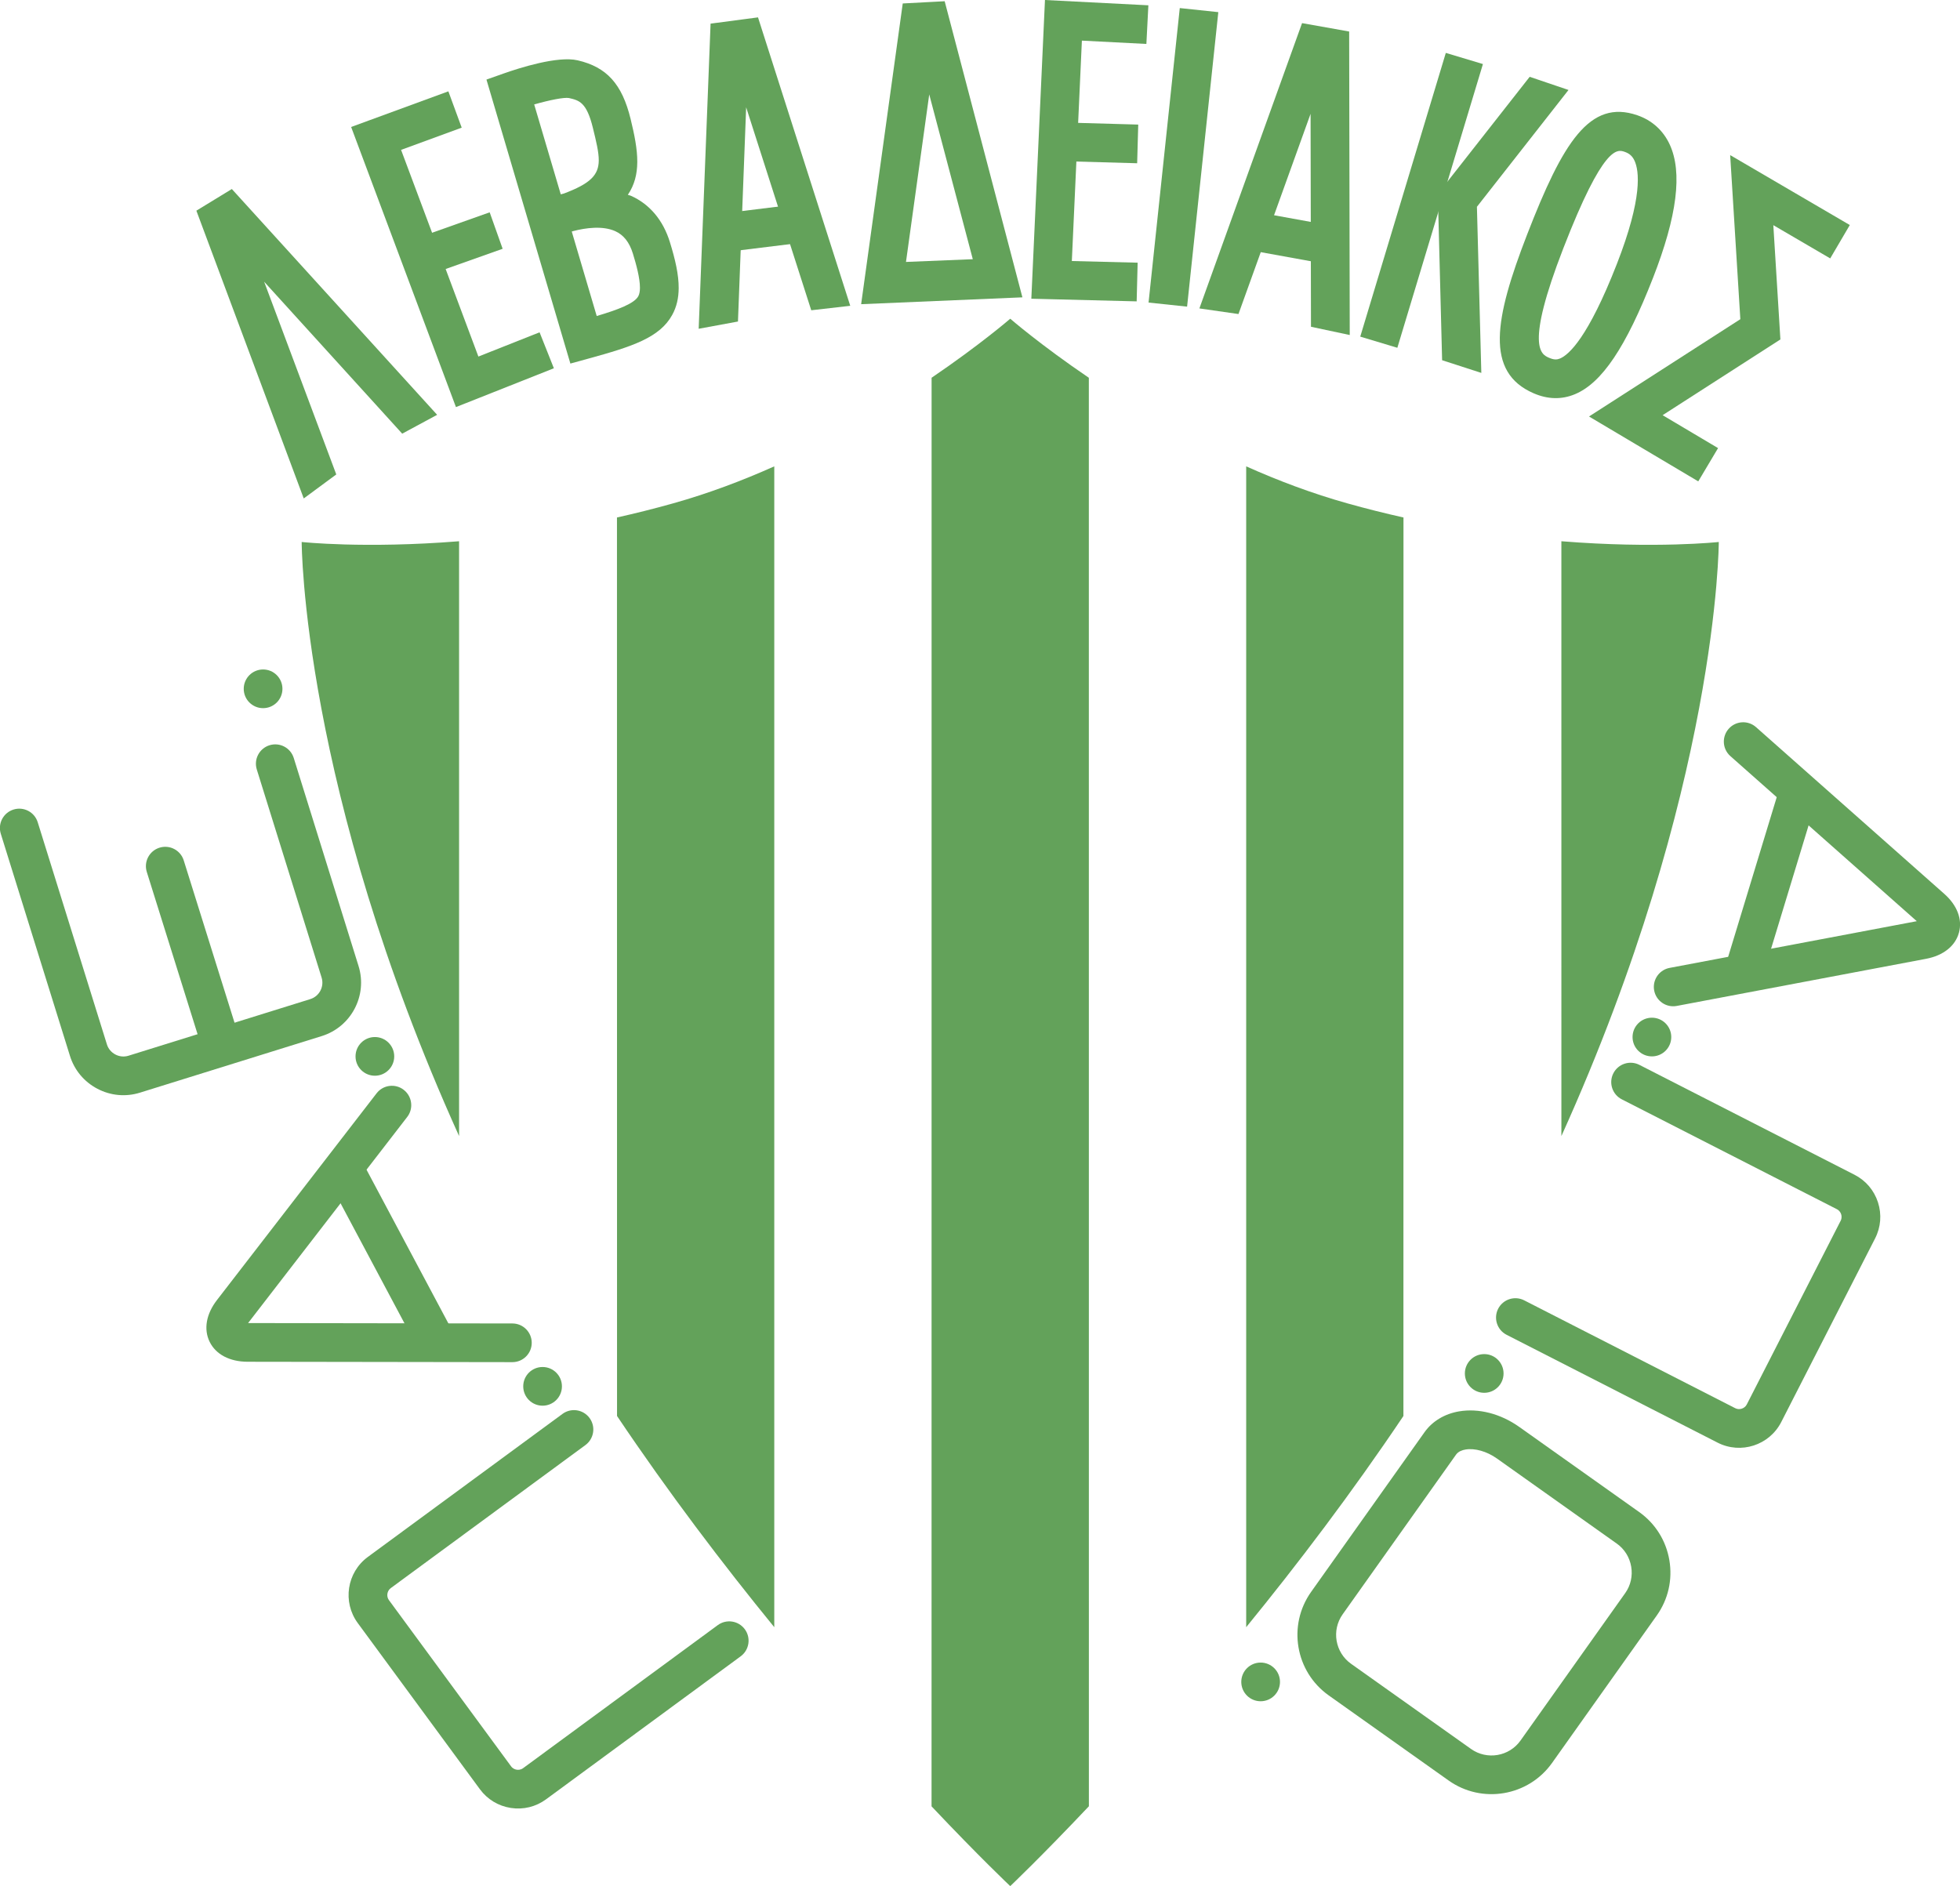 <?xml version="1.0" encoding="UTF-8"?>
<svg xmlns="http://www.w3.org/2000/svg" xmlns:xlink="http://www.w3.org/1999/xlink" width="531.69pt" height="511.73pt" viewBox="0 0 531.69 511.73" version="1.1">
<defs>
<clipPath id="clip1">
  <path d="M 252 86 L 296 86 L 296 511.73 L 252 511.73 Z M 252 86 "/>
</clipPath>
<clipPath id="clip2">
  <path d="M 448 195 L 531.691 195 L 531.691 274 L 448 274 Z M 448 195 "/>
</clipPath>
</defs>
<g id="surface1">
<g clip-path="url(#clip1)" clip-rule="nonzero">
<path style=" stroke:none;fill-rule:nonzero;fill:rgb(38.799%,63.499%,35.3%);fill-opacity:1;" d="M 252.703 490.086 C 265.699 503.848 274.047 511.73 274.047 511.73 C 274.047 511.73 282.375 503.836 295.383 490.066 L 295.371 102.496 C 282.09 93.469 274.047 86.469 274.047 86.469 C 274.047 86.469 265.988 93.465 252.715 102.488 L 252.703 490.086 "/>
</g>
<path style=" stroke:none;fill-rule:nonzero;fill:rgb(38.799%,63.499%,35.3%);fill-opacity:1;" d="M 338.055 441.48 C 351.965 424.438 366.688 405.051 380.707 384.18 L 380.723 140.402 C 375.742 139.285 370.645 138.016 365.465 136.559 C 355.949 133.891 346.734 130.41 338.055 126.531 L 338.055 441.48 "/>
<path style=" stroke:none;fill-rule:nonzero;fill:rgb(38.799%,63.499%,35.3%);fill-opacity:1;" d="M 423.559 308.23 C 466.238 213.75 466.254 147.047 466.254 147.047 C 466.254 147.047 449.305 148.91 423.555 146.848 L 423.559 308.23 "/>
<path style=" stroke:none;fill-rule:nonzero;fill:rgb(38.799%,63.499%,35.3%);fill-opacity:1;" d="M 210.039 441.48 C 196.129 424.438 181.402 405.051 167.383 384.18 L 167.367 140.402 C 172.352 139.285 177.445 138.016 182.629 136.559 C 192.141 133.891 201.355 130.41 210.039 126.531 L 210.039 441.48 "/>
<path style=" stroke:none;fill-rule:nonzero;fill:rgb(38.799%,63.499%,35.3%);fill-opacity:1;" d="M 124.535 308.23 C 81.852 213.75 81.836 147.047 81.836 147.047 C 81.836 147.047 98.789 148.91 124.535 146.848 L 124.535 308.23 "/>
<path style=" stroke:none;fill-rule:nonzero;fill:rgb(38.799%,63.499%,35.3%);fill-opacity:1;" d="M 437.656 291.199 C 436.336 293.781 437.359 296.941 439.941 298.262 L 498.301 328.078 C 499.039 328.457 499.34 329.094 499.449 329.438 C 499.562 329.785 499.691 330.477 499.316 331.211 L 473.848 381.051 C 473.273 382.176 471.84 382.637 470.715 382.062 L 413.473 352.801 C 410.891 351.48 407.727 352.504 406.406 355.086 C 405.09 357.664 406.109 360.828 408.691 362.148 L 465.934 391.41 C 472.234 394.629 479.977 392.125 483.195 385.828 L 508.664 335.988 C 510.219 332.945 510.492 329.473 509.438 326.207 C 508.379 322.941 506.121 320.285 503.078 318.73 L 444.719 288.914 C 442.137 287.594 438.977 288.617 437.656 291.199 "/>
<path style=" stroke:none;fill-rule:nonzero;fill:rgb(38.799%,63.499%,35.3%);fill-opacity:1;" d="M 395.793 382.926 C 391.867 383.594 388.547 385.598 386.434 388.57 L 355.664 431.906 C 349.238 440.957 351.375 453.547 360.426 459.973 L 392.965 483.074 C 402.012 489.496 414.602 487.359 421.027 478.312 L 449.43 438.309 C 452.531 433.941 453.746 428.609 452.848 423.297 C 451.945 417.984 449.039 413.352 444.672 410.246 L 412.133 387.145 C 407.078 383.559 401.125 382.02 395.793 382.926 M 399.039 474.512 L 366.504 451.41 C 362.172 448.336 361.148 442.312 364.223 437.984 L 394.992 394.648 C 395.621 393.766 396.73 393.414 397.551 393.277 C 400.082 392.848 403.34 393.777 406.055 395.703 L 438.594 418.805 C 440.68 420.285 442.062 422.504 442.496 425.051 C 442.926 427.598 442.352 430.152 440.871 432.234 L 412.469 472.234 C 409.395 476.562 403.367 477.586 399.039 474.512 "/>
<g clip-path="url(#clip2)" clip-rule="nonzero">
<path style=" stroke:none;fill-rule:nonzero;fill:rgb(38.799%,63.499%,35.3%);fill-opacity:1;" d="M 468.945 197.73 C 468.059 198.73 467.625 199.973 467.625 201.211 C 467.625 202.66 468.223 204.102 469.395 205.141 C 469.395 205.141 518.965 249.047 519.965 249.93 C 518.82 250.145 452.91 262.605 452.91 262.605 C 450.391 263.082 448.637 265.285 448.637 267.758 C 448.637 268.082 448.664 268.41 448.727 268.738 C 449.266 271.586 452.012 273.461 454.859 272.922 L 522.492 260.137 C 527.16 259.254 530.406 256.676 531.398 253.066 C 532.391 249.477 530.945 245.625 527.43 242.52 L 476.355 197.281 C 474.184 195.359 470.863 195.559 468.945 197.73 "/>
</g>
<path style=" stroke:none;fill-rule:nonzero;fill:rgb(38.799%,63.499%,35.3%);fill-opacity:1;" d="M 467.879 262.633 L 477.922 265.688 L 493.086 215.824 L 483.043 212.77 L 467.879 262.633 "/>
<path style=" stroke:none;fill-rule:nonzero;fill:rgb(38.799%,63.499%,35.3%);fill-opacity:1;" d="M 453.363 281.367 C 453.363 284.266 451.012 286.613 448.113 286.613 C 445.215 286.613 442.863 284.266 442.863 281.367 C 442.863 278.465 445.215 276.117 448.113 276.117 C 451.012 276.117 453.363 278.465 453.363 281.367 "/>
<path style=" stroke:none;fill-rule:nonzero;fill:rgb(38.799%,63.499%,35.3%);fill-opacity:1;" d="M 407.871 372.637 C 407.871 375.535 405.523 377.887 402.625 377.887 C 399.727 377.887 397.375 375.535 397.375 372.637 C 397.375 369.738 399.727 367.387 402.625 367.387 C 405.523 367.387 407.871 369.738 407.871 372.637 "/>
<path style=" stroke:none;fill-rule:nonzero;fill:rgb(38.799%,63.499%,35.3%);fill-opacity:1;" d="M 347.223 456.324 C 347.223 459.227 344.871 461.574 341.973 461.574 C 339.074 461.574 336.723 459.227 336.723 456.324 C 336.723 453.426 339.074 451.078 341.973 451.078 C 344.871 451.078 347.223 453.426 347.223 456.324 "/>
<path style=" stroke:none;fill-rule:nonzero;fill:rgb(38.799%,63.499%,35.3%);fill-opacity:1;" d="M 152.594 383.605 L 99.785 422.418 C 94.086 426.605 92.859 434.648 97.043 440.348 L 130.188 485.449 C 132.211 488.203 135.195 490.004 138.586 490.523 C 141.98 491.043 145.363 490.211 148.117 488.188 L 200.926 449.379 C 203.262 447.66 203.766 444.375 202.047 442.039 C 200.328 439.703 197.047 439.203 194.711 440.918 L 141.902 479.73 C 141.234 480.219 140.531 480.203 140.172 480.145 C 139.812 480.094 139.137 479.898 138.645 479.234 L 105.504 434.133 C 104.758 433.113 104.984 431.625 106.004 430.875 L 158.809 392.066 C 161.145 390.348 161.645 387.062 159.93 384.73 C 158.215 382.391 154.93 381.891 152.594 383.605 "/>
<path style=" stroke:none;fill-rule:nonzero;fill:rgb(38.799%,63.499%,35.3%);fill-opacity:1;" d="M 152.434 376.133 C 152.434 379.035 150.086 381.383 147.184 381.383 C 144.285 381.383 141.938 379.035 141.938 376.133 C 141.938 373.234 144.285 370.887 147.184 370.887 C 150.086 370.887 152.434 373.234 152.434 376.133 "/>
<path style=" stroke:none;fill-rule:nonzero;fill:rgb(38.799%,63.499%,35.3%);fill-opacity:1;" d="M 102.156 296.633 L 58.84 352.742 C 55.922 356.531 55.203 360.648 56.871 364.055 C 58.551 367.48 62.309 369.453 67.176 369.465 C 67.176 369.465 138.992 369.57 138.996 369.57 C 141.891 369.57 144.238 367.227 144.242 364.332 C 144.242 364.328 144.242 364.324 144.242 364.324 C 144.242 361.43 141.898 359.078 139.004 359.074 C 139.004 359.074 67.516 358.969 67.301 358.965 C 67.594 358.586 110.465 303.047 110.465 303.047 C 111.203 302.09 111.559 300.961 111.559 299.844 C 111.559 298.273 110.855 296.719 109.516 295.684 C 107.223 293.91 103.926 294.336 102.156 296.633 "/>
<path style=" stroke:none;fill-rule:nonzero;fill:rgb(38.799%,63.499%,35.3%);fill-opacity:1;" d="M 91.352 313.363 C 88.793 314.727 87.824 317.902 89.188 320.465 L 113.684 366.465 C 115.047 369.023 118.223 369.992 120.781 368.629 C 123.344 367.266 124.312 364.086 122.949 361.527 L 98.453 315.527 C 97.09 312.969 93.91 312 91.352 313.363 "/>
<path style=" stroke:none;fill-rule:nonzero;fill:rgb(38.799%,63.499%,35.3%);fill-opacity:1;" d="M 106.941 286.613 C 106.941 289.512 104.594 291.859 101.695 291.859 C 98.793 291.859 96.445 289.512 96.445 286.613 C 96.445 283.715 98.793 281.363 101.695 281.363 C 104.594 281.363 106.941 283.715 106.941 286.613 "/>
<path style=" stroke:none;fill-rule:nonzero;fill:rgb(38.799%,63.499%,35.3%);fill-opacity:1;" d="M 73.109 202.195 C 70.344 203.059 68.797 206 69.66 208.77 L 87.242 265.227 C 88.008 267.684 86.629 270.309 84.168 271.074 L 34.852 286.434 C 33.668 286.801 32.406 286.684 31.297 286.098 C 30.184 285.516 29.371 284.543 29.004 283.363 L 10.234 223.094 C 9.375 220.324 6.434 218.777 3.664 219.641 C 0.898 220.504 -0.648 223.445 0.215 226.215 L 18.98 286.484 C 20.18 290.344 22.824 293.508 26.418 295.395 C 30.012 297.281 34.117 297.656 37.973 296.453 L 87.289 281.098 C 95.277 278.609 99.75 270.09 97.266 262.105 L 79.684 205.648 C 78.82 202.879 75.879 201.336 73.109 202.195 "/>
<path style=" stroke:none;fill-rule:nonzero;fill:rgb(38.799%,63.499%,35.3%);fill-opacity:1;" d="M 43.262 229.992 C 40.496 230.859 38.957 233.801 39.82 236.57 L 54.695 284.102 C 55.559 286.867 58.504 288.406 61.27 287.543 C 64.035 286.676 65.578 283.73 64.715 280.965 L 49.84 233.434 C 48.973 230.668 46.031 229.125 43.262 229.992 "/>
<path style=" stroke:none;fill-rule:nonzero;fill:rgb(38.799%,63.499%,35.3%);fill-opacity:1;" d="M 76.617 186.887 C 76.617 189.785 74.27 192.133 71.367 192.133 C 68.469 192.133 66.117 189.785 66.117 186.887 C 66.117 183.988 68.469 181.637 71.367 181.637 C 74.27 181.637 76.617 183.988 76.617 186.887 "/>
<path style=" stroke:none;fill-rule:nonzero;fill:rgb(38.799%,63.499%,35.3%);fill-opacity:1;" d="M 469.953 51.91 C 469.953 51.91 471.777 81.418 472.102 86.602 C 467.629 89.477 431.055 113 431.055 113 L 460.688 130.602 L 466.059 121.578 C 466.059 121.578 457.637 116.574 451.02 112.645 C 460.258 106.703 482.969 92.094 482.969 92.094 C 482.969 92.094 481.719 71.848 481.051 61.09 C 488.121 65.223 496.484 70.109 496.484 70.109 L 501.797 61.055 L 469.344 42.082 L 469.953 51.91 "/>
<path style=" stroke:none;fill-rule:nonzero;fill:rgb(38.799%,63.499%,35.3%);fill-opacity:1;" d="M 414.281 63.582 C 405.375 86.547 402.805 100.961 416.02 106.699 C 419.859 108.367 423.629 108.453 427.219 106.961 C 434.539 103.914 441.066 94.203 448.383 75.465 L 448.383 75.469 C 454.961 58.633 456.449 46.762 452.934 39.184 C 451.164 35.371 448.125 32.637 444.141 31.266 C 431.215 26.828 423.941 38.668 414.281 63.582 M 420.211 97.07 C 418.086 96.148 413.664 94.23 424.082 67.371 C 434.996 39.23 438.723 40.508 440.723 41.195 C 442.023 41.641 442.82 42.359 443.395 43.598 C 444.645 46.285 445.68 53.508 438.594 71.652 C 430.801 91.605 425.59 96.266 423.18 97.27 C 422.406 97.59 421.605 97.68 420.211 97.07 "/>
<path style=" stroke:none;fill-rule:nonzero;fill:rgb(38.799%,63.499%,35.3%);fill-opacity:1;" d="M 368.996 91.332 L 379.059 94.359 L 402.273 17.379 L 392.207 14.352 L 368.996 91.332 "/>
<path style=" stroke:none;fill-rule:nonzero;fill:rgb(38.799%,63.499%,35.3%);fill-opacity:1;" d="M 414.957 20.84 L 391.203 51.117 L 390.039 52.602 L 391.203 97.734 L 401.84 101.176 C 401.84 101.176 400.734 59.57 400.645 56.105 C 402.762 53.406 425.488 24.41 425.488 24.41 L 414.957 20.84 "/>
<path style=" stroke:none;fill-rule:nonzero;fill:rgb(38.799%,63.499%,35.3%);fill-opacity:1;" d="M 325.359 83.68 L 351.707 10.441 L 353.211 6.273 L 365.988 8.551 L 366.145 90.895 L 355.629 88.656 C 355.621 82.969 355.559 50.039 355.52 30.879 C 349.082 48.766 338.051 79.406 335.961 85.203 L 325.359 83.68 "/>
<path style=" stroke:none;fill-rule:nonzero;fill:rgb(38.799%,63.499%,35.3%);fill-opacity:1;" d="M 338.777 67.828 L 358.051 71.328 L 359.93 61 L 340.66 57.5 L 338.777 67.828 "/>
<path style=" stroke:none;fill-rule:nonzero;fill:rgb(38.799%,63.499%,35.3%);fill-opacity:1;" d="M 311.57 82.09 L 322.023 83.195 L 330.492 3.293 L 320.039 2.188 L 311.57 82.09 "/>
<path style=" stroke:none;fill-rule:nonzero;fill:rgb(38.799%,63.499%,35.3%);fill-opacity:1;" d="M 283.227 5.273 L 279.77 81.047 L 308.344 81.766 L 308.609 71.27 C 308.609 71.27 297.102 70.98 290.758 70.82 C 291.145 62.426 293.109 19.309 293.484 11.023 C 299.719 11.344 310.98 11.922 310.98 11.922 L 311.52 1.438 L 283.469 0 L 283.227 5.273 "/>
<path style=" stroke:none;fill-rule:nonzero;fill:rgb(38.799%,63.499%,35.3%);fill-opacity:1;" d="M 287.746 43.711 L 308.477 44.293 L 308.77 33.801 L 288.039 33.215 L 287.746 43.711 "/>
<path style=" stroke:none;fill-rule:nonzero;fill:rgb(38.799%,63.499%,35.3%);fill-opacity:1;" d="M 251.996 0.562 L 244.887 0.938 L 233.602 82.531 L 277.348 80.672 L 256.262 0.336 L 251.996 0.562 M 252.074 25.617 C 256.688 43.066 261.938 62.934 263.891 70.324 C 257.852 70.57 251.633 70.824 245.766 71.066 C 246.777 63.762 249.598 43.461 252.074 25.617 "/>
<path style=" stroke:none;fill-rule:nonzero;fill:rgb(38.799%,63.499%,35.3%);fill-opacity:1;" d="M 196.152 57.895 L 197.438 68.312 L 218.754 65.688 L 217.469 55.27 L 196.152 57.895 "/>
<path style=" stroke:none;fill-rule:nonzero;fill:rgb(38.799%,63.499%,35.3%);fill-opacity:1;" d="M 136.656 19.93 L 131.961 21.59 L 154.727 98.641 L 159.699 97.273 C 171.539 94.02 178.973 91.598 182.359 85.43 C 183.57 83.227 184.09 80.82 184.105 78.184 C 184.129 74.504 183.168 70.371 181.723 65.695 C 179.883 59.727 176.223 55.375 171.137 53.113 C 170.867 52.996 170.586 52.965 170.312 52.859 C 172.141 50.16 172.855 47.219 172.875 43.965 C 172.898 40.449 172.113 36.574 171.059 32.254 C 168.75 22.801 164.59 18.195 156.699 16.367 C 151.27 15.109 140.875 18.441 136.656 19.93 M 154.34 26.598 C 157.113 27.238 159.129 27.707 160.844 34.738 C 161.754 38.465 162.438 41.266 162.426 43.523 C 162.402 47.539 160.078 49.832 152.973 52.504 C 152.684 52.574 152.391 52.648 152.117 52.727 C 148.574 40.73 145.891 31.648 144.91 28.336 C 149.164 27.121 153.062 26.359 154.34 26.598 M 166.883 62.711 C 169.164 63.734 170.734 65.723 171.68 68.785 C 172.574 71.691 173.613 75.445 173.598 78.094 C 173.59 79.02 173.457 79.809 173.145 80.379 C 172.059 82.355 167.621 84.035 161.871 85.738 C 160.945 82.598 158.387 73.949 155.102 62.824 C 155.207 62.785 155.332 62.75 155.438 62.711 C 158.969 61.785 163.523 61.211 166.883 62.711 "/>
<path style=" stroke:none;fill-rule:nonzero;fill:rgb(38.799%,63.499%,35.3%);fill-opacity:1;" d="M 220.066 84.18 C 218.32 78.738 208.254 47.336 202.41 29.113 C 201.68 48.199 200.418 81.184 200.188 87.234 L 189.531 89.199 L 192.758 6.41 L 201.27 5.289 L 205.625 4.715 L 230.648 82.969 L 220.066 84.18 "/>
<path style=" stroke:none;fill-rule:nonzero;fill:rgb(38.799%,63.499%,35.3%);fill-opacity:1;" d="M 100.219 32.629 L 95.254 34.449 L 123.684 110.449 L 150.25 99.918 L 146.371 90.16 C 146.371 90.16 135.672 94.402 129.773 96.738 C 126.828 88.863 111.707 48.434 108.801 40.664 C 114.66 38.52 125.246 34.637 125.246 34.637 L 121.629 24.781 L 100.219 32.629 "/>
<path style=" stroke:none;fill-rule:nonzero;fill:rgb(38.799%,63.499%,35.3%);fill-opacity:1;" d="M 113.293 64.539 L 116.809 74.43 L 136.352 67.5 L 132.836 57.605 L 113.293 64.539 "/>
<path style=" stroke:none;fill-rule:nonzero;fill:rgb(38.799%,63.499%,35.3%);fill-opacity:1;" d="M 82.395 135.238 L 53.27 57.16 L 62.891 51.285 L 118.582 112.547 L 109.105 117.66 C 109.105 117.66 86.219 92.465 71.656 76.434 C 78.82 95.582 89.918 125.23 91.223 128.723 L 82.395 135.238 "/>
</g>
</svg>
